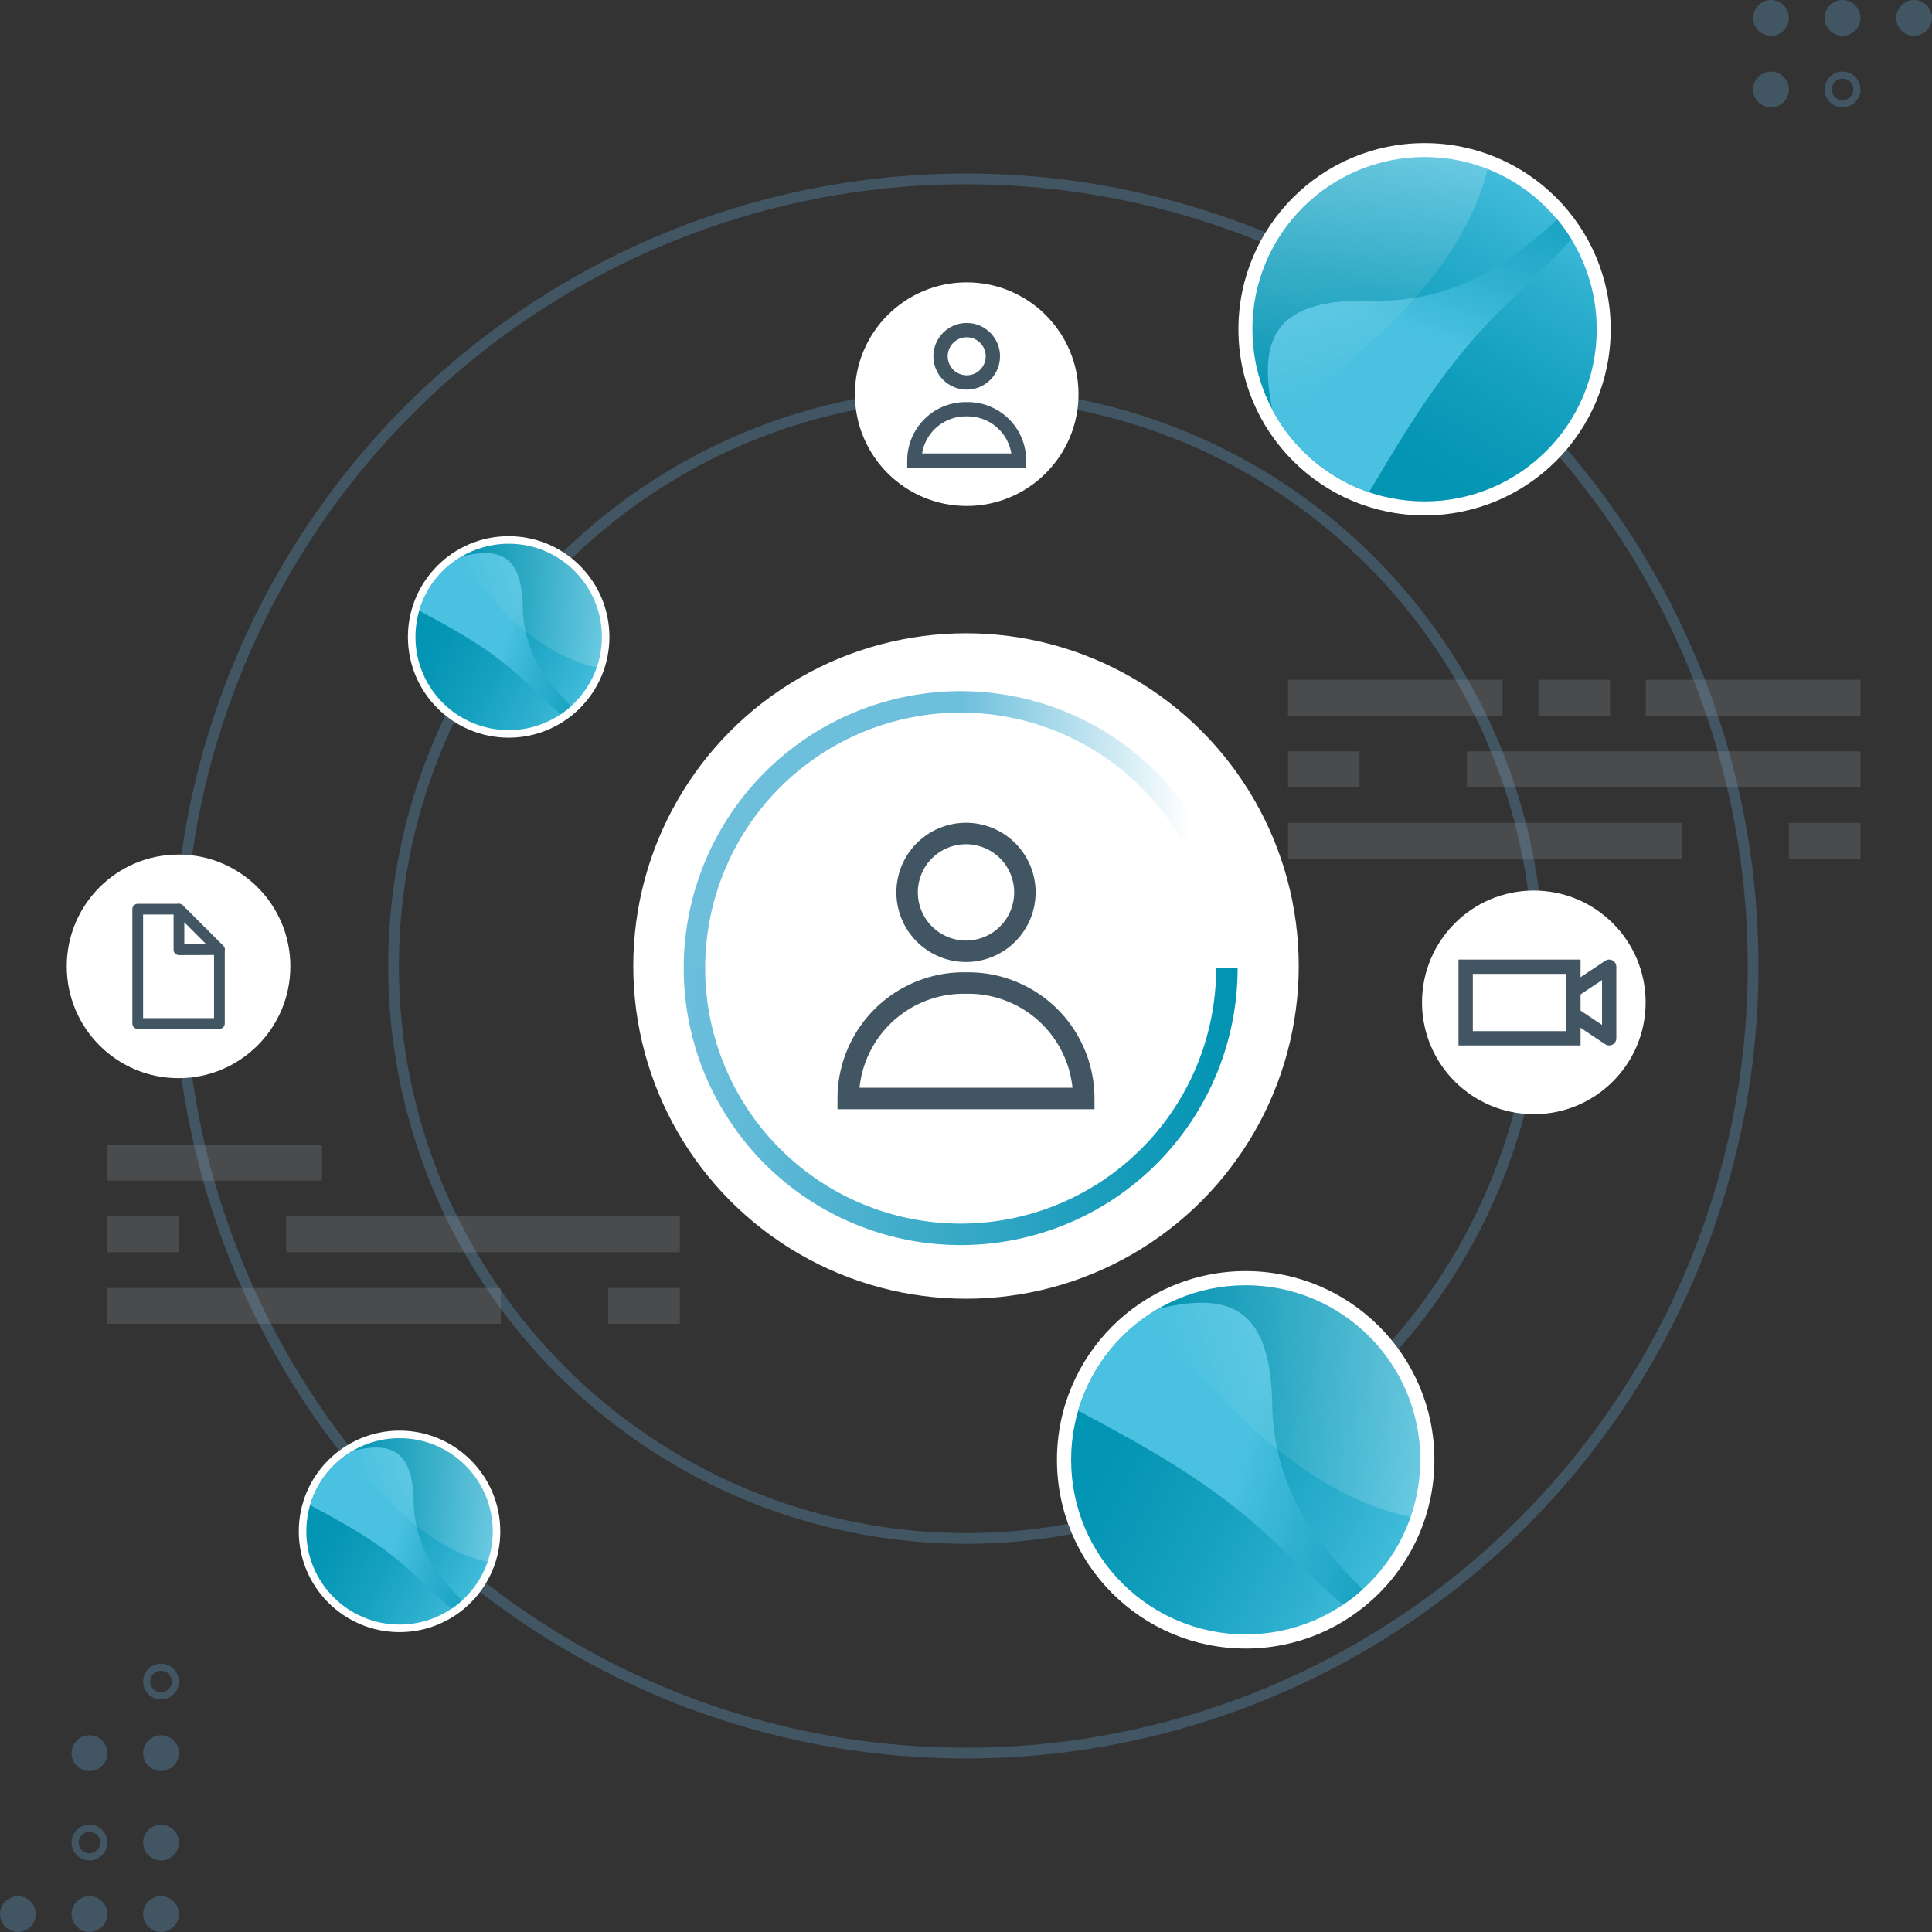 <svg xmlns="http://www.w3.org/2000/svg" xmlns:xlink="http://www.w3.org/1999/xlink" viewBox="0 0 1080 1080"><rect x="0" y="0" width="1080" height="1080" fill="#333333" stroke="none"/><defs><linearGradient id="e9633a17-6a4f-4339-be80-26c6dc77d095" x1="746.656" y1="269.757" x2="853.069" y2="86.194" gradientUnits="userSpaceOnUse"><stop offset="0" stop-color="#0093b2"/><stop offset="0.206" stop-color="#0696b5"/><stop offset="0.47" stop-color="#15a0bf"/><stop offset="0.763" stop-color="#2fb0cf"/><stop offset="1" stop-color="#4ac1e0"/></linearGradient><linearGradient id="baea86ce-c11e-4a22-9bb2-d511a164deda" x1="845.953" y1="13.852" x2="787.426" y2="184.113" xlink:href="#e9633a17-6a4f-4339-be80-26c6dc77d095"/><linearGradient id="bd130b89-5631-438a-a2f5-fdaa217011a4" x1="3063.559" y1="-5649.106" x2="3067.293" y2="-5804.328" gradientTransform="translate(2008.753 -6238.936) rotate(162.897)" gradientUnits="userSpaceOnUse"><stop offset="0" stop-color="#fff"/><stop offset="0.999" stop-color="#fff" stop-opacity="0"/></linearGradient><linearGradient id="e0ffd8f0-101c-407a-972b-60ac9052096e" x1="217.484" y1="440.741" x2="275.082" y2="341.384" gradientTransform="translate(667.944 95.13) rotate(87.563)" xlink:href="#e9633a17-6a4f-4339-be80-26c6dc77d095"/><linearGradient id="b47c671c-11a3-427b-81be-17a5d6ea07c7" x1="271.23" y1="302.227" x2="239.551" y2="394.384" gradientTransform="translate(667.944 95.13) rotate(87.563)" xlink:href="#e9633a17-6a4f-4339-be80-26c6dc77d095"/><linearGradient id="e216edac-5bdd-4c98-ab24-190273c897ff" x1="3645.689" y1="-5748.929" x2="3647.71" y2="-5832.946" gradientTransform="translate(6986.648 1836.794) rotate(-109.54)" xlink:href="#bd130b89-5631-438a-a2f5-fdaa217011a4"/><linearGradient id="baa1ede1-5f65-41a4-bedf-2eab1ffd1d03" x1="714.438" y1="522.945" x2="772.036" y2="423.588" gradientTransform="translate(667.944 95.13) rotate(87.563)" xlink:href="#e9633a17-6a4f-4339-be80-26c6dc77d095"/><linearGradient id="afe8ef03-1b77-4a4c-bf09-8ca324195075" x1="768.184" y1="384.432" x2="736.505" y2="476.589" gradientTransform="translate(667.944 95.13) rotate(87.563)" xlink:href="#e9633a17-6a4f-4339-be80-26c6dc77d095"/><linearGradient id="a1a39886-3742-4a4e-b4bf-401f970b6273" x1="3194.886" y1="-5973.645" x2="3196.907" y2="-6057.662" gradientTransform="translate(6986.648 1836.794) rotate(-109.54)" xlink:href="#bd130b89-5631-438a-a2f5-fdaa217011a4"/><linearGradient id="e6546d2e-1088-4b9d-8f0c-5e5f12c2d4db" x1="671.104" y1="89.178" x2="778.995" y2="-96.935" gradientTransform="translate(667.944 95.13) rotate(87.563)" xlink:href="#e9633a17-6a4f-4339-be80-26c6dc77d095"/><linearGradient id="e2d901ae-444d-4b71-bbf7-48fb94121eba" x1="771.78" y1="-170.282" x2="712.44" y2="2.344" gradientTransform="translate(667.944 95.13) rotate(87.563)" xlink:href="#e9633a17-6a4f-4339-be80-26c6dc77d095"/><linearGradient id="aff2bdb5-37ae-4d17-adfe-d8c60c655f06" x1="3081.875" y1="-5451.507" x2="3085.66" y2="-5608.885" gradientTransform="translate(6986.648 1836.794) rotate(-109.54)" xlink:href="#bd130b89-5631-438a-a2f5-fdaa217011a4"/><linearGradient id="b42e0e94-fade-47f9-85b8-52eff0815014" x1="382.2" y1="618.591" x2="691.838" y2="618.591" gradientUnits="userSpaceOnUse"><stop offset="0" stop-color="#6dbfdc"/><stop offset="1" stop-color="#0093b2"/></linearGradient><linearGradient id="e4a740e3-acad-479d-a680-320bfcc2a2de" x1="382.2" y1="463.772" x2="691.838" y2="463.772" gradientUnits="userSpaceOnUse"><stop offset="0.5" stop-color="#6dbfdc"/><stop offset="0.913" stop-color="#6dbfdc" stop-opacity="0"/></linearGradient></defs><g style="isolation:isolate"><g id="a8c44e5d-f29d-4afd-984c-6602297449d3" data-name="Layer 1"><circle cx="540" cy="540" r="440" fill="none" stroke="#425563" stroke-width="6"/><circle cx="540" cy="540" r="320" fill="none" stroke="#425563" stroke-miterlimit="10" stroke-width="6"/><circle cx="540" cy="540" r="180" fill="#fff" stroke="#fff" stroke-miterlimit="10" stroke-width="12"/><circle cx="99.811" cy="540.2" r="60" fill="#fff" stroke="#fff" stroke-miterlimit="10" stroke-width="5"/><circle cx="857.421" cy="560.337" r="60" fill="#fff" stroke="#fff" stroke-miterlimit="10" stroke-width="5"/><circle cx="796.34" cy="184.052" r="104.052" fill="#fff"/><circle cx="796.34" cy="184.052" r="96.242" fill="url(#e9633a17-6a4f-4339-be80-26c6dc77d095)" style="mix-blend-mode:multiply"/><path d="M711.127,228.766a96.215,96.215,0,0,0,54.18,46.371c16.656-27.478,40.053-69.944,77.026-105.236,15.894-15.172,27.58-26.947,36.119-36.086a95.409,95.409,0,0,0-7.968-11.142c-21.913,19.841-53.065,46.648-104.217,45.459C711.773,166.864,703.585,190.113,711.127,228.766Z" fill="url(#baea86ce-c11e-4a22-9bb2-d511a164deda)"/><path d="M831.527,94.5A96.262,96.262,0,0,0,719.645,242.235c6.611-12.752,18.391-27.469,38.308-43.854C807.754,157.411,826.276,117.493,831.527,94.5Z" opacity="0.32" fill="url(#bd130b89-5631-438a-a2f5-fdaa217011a4)"/><circle cx="284.34" cy="356.052" r="56.32" fill="#fff"/><circle cx="284.34" cy="356.052" r="52.093" fill="url(#e0ffd8f0-101c-407a-972b-60ac9052096e)" style="mix-blend-mode:multiply"/><path d="M258.2,311a52.077,52.077,0,0,0-23.829,30.367c15.243,8.375,38.746,20.05,58.682,39.232,8.57,8.246,15.207,14.294,20.346,18.7a51.772,51.772,0,0,0,5.842-4.566c-11.234-11.393-26.448-27.623-26.982-55.312C291.689,309.925,278.928,306.032,258.2,311Z" fill="url(#b47c671c-11a3-427b-81be-17a5d6ea07c7)"/><path d="M333.58,373.02a52.1,52.1,0,0,0-82.469-57.1c7.048,3.282,15.278,9.314,24.6,19.707C299.009,361.612,321.023,370.709,333.58,373.02Z" opacity="0.32" fill="url(#e216edac-5bdd-4c98-ab24-190273c897ff)"/><circle cx="223.34" cy="856.052" r="56.32" fill="#fff"/><circle cx="223.34" cy="856.052" r="52.093" fill="url(#baa1ede1-5f65-41a4-bedf-2eab1ffd1d03)" style="mix-blend-mode:multiply"/><path d="M197.2,811a52.077,52.077,0,0,0-23.829,30.367c15.243,8.375,38.746,20.05,58.682,39.232,8.57,8.246,15.207,14.294,20.346,18.7a51.772,51.772,0,0,0,5.842-4.566c-11.234-11.393-26.448-27.623-26.982-55.312C230.689,809.925,217.928,806.032,197.2,811Z" fill="url(#afe8ef03-1b77-4a4c-bf09-8ca324195075)"/><path d="M272.58,873.02a52.1,52.1,0,0,0-82.469-57.1c7.048,3.282,15.278,9.314,24.6,19.707C238.009,861.612,260.023,870.709,272.58,873.02Z" opacity="0.32" fill="url(#a1a39886-3742-4a4e-b4bf-401f970b6273)"/><circle cx="696.34" cy="816.052" r="105.498" fill="#fff"/><circle cx="696.34" cy="816.052" r="97.579" fill="url(#e6546d2e-1088-4b9d-8f0c-5e5f12c2d4db)" style="mix-blend-mode:multiply"/><path d="M647.372,731.662a97.551,97.551,0,0,0-44.636,56.881c28.552,15.688,72.577,37.558,109.922,73.489,16.053,15.446,28.485,26.776,38.11,35.032a96.683,96.683,0,0,0,10.944-8.552c-21.043-21.341-49.541-51.743-50.541-103.609C710.105,729.648,686.2,722.355,647.372,731.662Z" fill="url(#e2d901ae-444d-4b71-bbf7-48fb94121eba)"/><path d="M788.575,847.836A97.6,97.6,0,0,0,634.1,740.87c13.2,6.147,28.618,17.446,46.074,36.915C723.819,826.466,765.054,843.507,788.575,847.836Z" opacity="0.32" fill="url(#aff2bdb5-37ae-4d17-adfe-d8c60c655f06)"/><rect x="60" y="640" width="120" height="20" fill="#a0aab1" opacity="0.2"/><rect x="160" y="680" width="220" height="20" fill="#a0aab1" opacity="0.2"/><rect x="60" y="680" width="40" height="20" fill="#a0aab1" opacity="0.2"/><rect x="60" y="720" width="220" height="20" transform="translate(340 1460) rotate(180)" fill="#a0aab1" opacity="0.2"/><rect x="340" y="720" width="40" height="20" transform="translate(720 1460) rotate(180)" fill="#a0aab1" opacity="0.2"/><rect x="720" y="380" width="120" height="20" fill="#a0aab1" opacity="0.2"/><rect x="920" y="380" width="120" height="20" fill="#a0aab1" opacity="0.2"/><rect x="860" y="380" width="40" height="20" fill="#a0aab1" opacity="0.2"/><rect x="820" y="420" width="220" height="20" fill="#a0aab1" opacity="0.2"/><rect x="720" y="420" width="40" height="20" fill="#a0aab1" opacity="0.2"/><rect x="720" y="460" width="220" height="20" transform="translate(1660 940) rotate(180)" fill="#a0aab1" opacity="0.2"/><rect x="1000" y="460" width="40" height="20" transform="translate(2040 940) rotate(180)" fill="#a0aab1" opacity="0.2"/><circle cx="540" cy="498.854" r="32.917" transform="translate(-149.798 244.622) rotate(-22.5)" fill="none" stroke="#425563" stroke-width="12"/><path d="M538.72,549.509h2.56a64.553,64.553,0,0,1,64.553,64.553v0a0,0,0,0,1,0,0H474.167a0,0,0,0,1,0,0v0A64.553,64.553,0,0,1,538.72,549.509Z" fill="none" stroke="#425563" stroke-width="12"/><polygon points="122.639 572.159 76.983 572.159 76.983 508.241 100.028 508.241 122.639 530.851 122.639 572.159" fill="#fff" stroke="#425563" stroke-linecap="round" stroke-linejoin="round" stroke-width="6"/><polygon points="100.028 508.241 100.028 530.922 122.639 530.851 100.028 508.241" fill="none" stroke="#425563" stroke-linecap="round" stroke-linejoin="round" stroke-width="6"/><circle cx="540.392" cy="220.337" r="60" fill="#fff" stroke="#fff" stroke-miterlimit="10" stroke-width="5"/><circle cx="540.392" cy="199.175" r="14.63" fill="none" stroke="#425563" stroke-width="8"/><path d="M539.824,228.772h1.138a28.69,28.69,0,0,1,28.69,28.69v0a0,0,0,0,1,0,0H511.133a0,0,0,0,1,0,0v0a28.69,28.69,0,0,1,28.69-28.69Z" fill="none" stroke="#425563" stroke-width="8"/><polygon points="869.539 560.4 899.539 580.4 899.539 540.4 869.539 560.4" fill="none" stroke="#425563" stroke-linecap="round" stroke-linejoin="round" stroke-width="8"/><rect x="819.318" y="540.4" width="60.221" height="40" fill="#fff" stroke="#425563" stroke-width="8"/><path d="M388.2,541.181a148.819,148.819,0,1,0,297.638,0" fill="none" stroke-width="12" stroke="url(#b42e0e94-fade-47f9-85b8-52eff0815014)"/><path d="M388.2,541.181a148.819,148.819,0,1,1,297.638,0" fill="none" stroke-width="12" stroke="url(#e4a740e3-acad-479d-a680-320bfcc2a2de)"/><circle cx="990" cy="10" r="10" fill="#425563"/><circle cx="990" cy="50" r="10" fill="#425563"/><circle cx="1030" cy="10" r="10" fill="#425563"/><path d="M1030,44a6,6,0,1,1-6,6,6.007,6.007,0,0,1,6-6m0-4a10,10,0,1,0,10,10,10,10,0,0,0-10-10Z" fill="#425563"/><circle cx="1070" cy="10" r="10" fill="#425563"/><circle cx="90" cy="1070" r="10" fill="#425563"/><circle cx="90" cy="1030" r="10" fill="#425563"/><circle cx="50" cy="1070" r="10" fill="#425563"/><path d="M50,1024a6,6,0,1,1-6,6,6.007,6.007,0,0,1,6-6m0-4a10,10,0,1,0,10,10,10,10,0,0,0-10-10Z" fill="#425563"/><circle cx="10" cy="1070" r="10" fill="#425563"/><circle cx="90" cy="980" r="10" fill="#425563"/><path d="M90,934a6,6,0,1,1-6,6,6.007,6.007,0,0,1,6-6m0-4a10,10,0,1,0,10,10,10,10,0,0,0-10-10Z" fill="#425563"/><circle cx="50" cy="980" r="10" fill="#425563"/></g></g></svg>